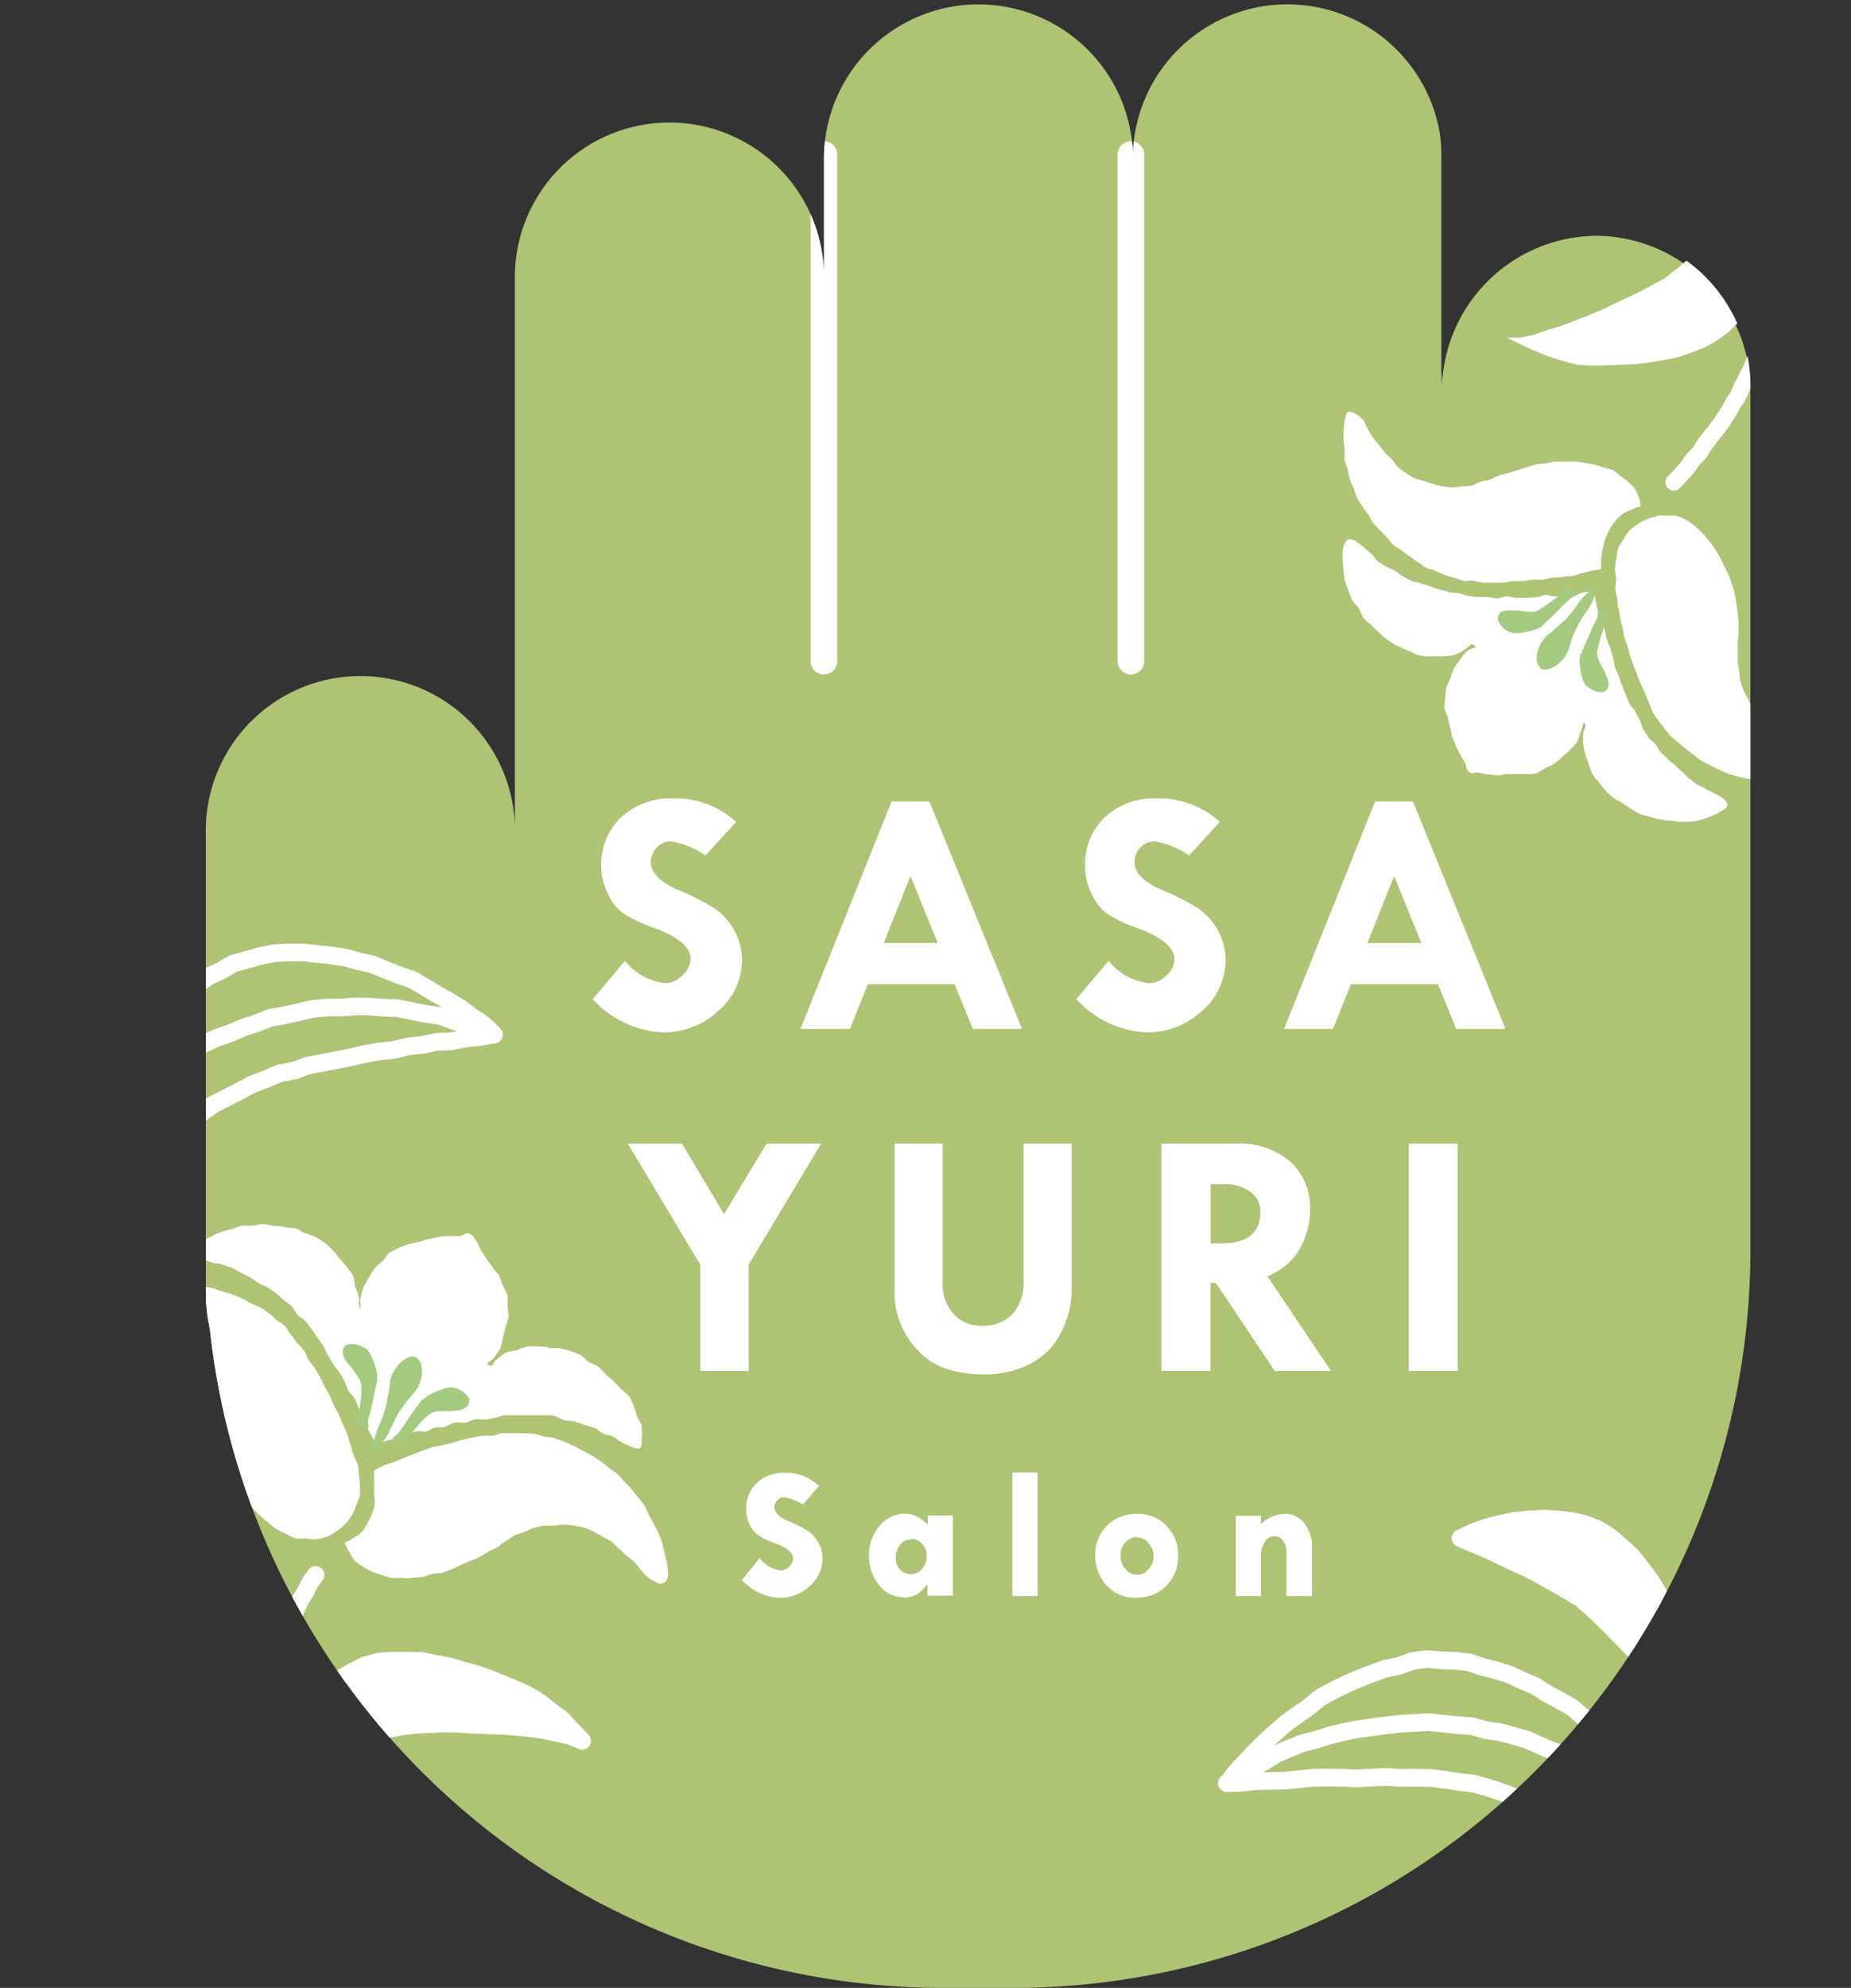 <svg xmlns="http://www.w3.org/2000/svg" xmlns:xlink="http://www.w3.org/1999/xlink" viewBox="0 0 142.61 153.1"><rect x="0" y="0" width="142.61" height="153.1" fill="#333333" stroke="none"/><defs><style>.cls-1,.cls-6,.cls-7,.cls-8,.cls-9{fill:none;}.cls-2{clip-path:url(#clip-path);}.cls-3{fill:#aec374;}.cls-4{fill:#fff;}.cls-5{fill:#a5ca7f;}.cls-6,.cls-7,.cls-8,.cls-9{stroke:#fff;stroke-linecap:round;}.cls-6,.cls-7{stroke-miterlimit:10;}.cls-6{stroke-width:1.35px;}.cls-7{stroke-width:1.29px;}.cls-8,.cls-9{stroke-linejoin:round;}.cls-8{stroke-width:1.36px;}.cls-9{stroke-width:2.05px;}</style><clipPath id="clip-path" transform="translate(15.86 0)"><path class="cls-1" d="M83.33,0a11.93,11.93,0,0,0-11.9,11.9,11.91,11.91,0,0,0-23.81,0V21a11.91,11.91,0,0,0-23.81,0V64.32A11.91,11.91,0,1,0,0,64.32V99.66a12.32,12.32,0,0,0,.3,2.66A56.85,56.85,0,0,0,56.65,153.1h5.74A56.81,56.81,0,0,0,119,96.46V30.07a11.91,11.91,0,1,0-23.81,0V11.9A11.93,11.93,0,0,0,83.33,0Z"/></clipPath></defs><g id="レイヤー_2" data-name="レイヤー 2"><g id="レイヤー_1-2" data-name="レイヤー 1"><g class="cls-2"><path class="cls-3" d="M107.14,18.16h0A12,12,0,0,0,95.23,30.07V11.9a11.91,11.91,0,0,0-23.81,0,11.9,11.9,0,1,0-23.8,0V21a11.91,11.91,0,0,0-23.81,0V64.32A11.91,11.91,0,1,0,0,64.32V99.66a12.32,12.32,0,0,0,.3,2.66A56.85,56.85,0,0,0,56.65,153.1h5.74A56.81,56.81,0,0,0,119,96.46V30.07a11.94,11.94,0,0,0-11.9-11.91" transform="translate(15.86 0)"/><path class="cls-4" d="M9.34,118.36a4,4,0,0,0,.72-.43,4.54,4.54,0,0,0,.65-.54,5.1,5.1,0,0,0,.53-.66,4.46,4.46,0,0,0,.33-.77,4.72,4.72,0,0,0,.29-.8,4.87,4.87,0,0,0,0-.85,5,5,0,0,0-.09-.83c0-.27,0-.56-.13-.84s-.22-.47-.3-.74-.15-.49-.24-.76-.13-.5-.23-.76-.22-.47-.33-.72-.19-.49-.31-.74-.25-.46-.37-.7-.19-.49-.31-.73-.27-.47-.39-.7-.23-.49-.36-.72-.26-.47-.39-.69-.35-.42-.49-.64-.2-.52-.35-.73a7.81,7.81,0,0,0-.55-.59c-.16-.23-.31-.45-.47-.64s-.29-.48-.46-.66a4.69,4.69,0,0,0-.66-.46c-.21-.17-.38-.39-.6-.54s-.44-.31-.67-.44-.5-.2-.74-.33-.46-.27-.7-.38a7.65,7.65,0,0,0-.74-.3c-.25-.1-.52-.14-.77-.22s-.5-.2-.76-.26-.53-.07-.79-.12L-1.14,99l-.79-.06c-.27,0-.54-.13-.8-.12s-.54,0-.8.06a7,7,0,0,0-.8.13c-.27,0-.51.15-.77.21s-.53.09-.78.17-.51.19-.75.28-.52.16-.75.27-.53.17-.75.29-.49.28-.69.42a4.93,4.93,0,0,0-.56.57c-.3.27-.52.46-.52.6s.24.39.54.49a2.85,2.85,0,0,0,.74.12c.24,0,.49.12.78.13s.5,0,.77.06.51,0,.78,0,.51,0,.78.07.52,0,.78.09.49.18.74.26a7.51,7.51,0,0,1,.71.33,7.22,7.22,0,0,1,.72.29,6.52,6.52,0,0,1,.64.47c.21.17.4.35.59.52a7.47,7.47,0,0,1,.57.55c.17.21.29.45.43.66a7.75,7.75,0,0,1,.36.7c.11.24.24.47.33.72s.12.51.19.77.11.51.16.77.06.52.11.78.17.5.23.76,0,.52.11.78.15.5.23.76.18.49.27.74.17.49.28.74.27.44.39.68.18.5.32.73.35.39.5.62.24.5.42.71a7.93,7.93,0,0,0,.58.58,6.31,6.31,0,0,0,.63.53,7.69,7.69,0,0,0,.63.53,6.41,6.41,0,0,0,.75.35,5.56,5.56,0,0,0,.73.37,4.57,4.57,0,0,0,.83,0,3.16,3.16,0,0,0,.81.06,4,4,0,0,0,.81-.2" transform="translate(15.86 0)"/><path class="cls-4" d="M10.71,118.8a2.91,2.91,0,0,0,.69-.37,3.26,3.26,0,0,0,.66-.48,3.7,3.7,0,0,0,.42-.71,4.24,4.24,0,0,0,.35-.74,7.06,7.06,0,0,0,.19-.79c0-.25-.07-.53-.06-.82a7,7,0,0,0,0-.81c0-.25,0-.52,0-.81.2-.12.43-.25.69-.38s.49-.16.75-.27l.74-.29c.24-.09.48-.2.74-.29s.48-.21.74-.29.49-.19.75-.27.52-.09.78-.16l.78-.18c.26-.06.5-.17.76-.23l.78-.19.79-.15c.27,0,.54,0,.8,0s.53-.17.78-.19.55,0,.8,0a6.88,6.88,0,0,1,.8,0,6.18,6.18,0,0,1,.79.05c.27,0,.53.13.78.19s.54.06.8.13l.76.26c.25.09.49.23.73.33s.48.26.71.37.48.24.71.37.45.29.67.44.42.34.62.5.46.29.66.46.36.4.54.59.38.38.55.58a7,7,0,0,1,.49.62c.17.22.37.4.51.62s.21.5.34.73.27.47.38.7.27.47.37.71.22.5.29.75.14.53.2.78.13.54.17.78a7,7,0,0,1,.11.79.93.93,0,0,1-.25.72.53.53,0,0,1-.68,0,2.78,2.78,0,0,1-.68-.4c-.17-.16-.34-.36-.53-.57s-.29-.42-.49-.61-.42-.3-.61-.48-.37-.36-.57-.53-.37-.37-.58-.53-.45-.26-.68-.39a5.63,5.63,0,0,0-.68-.38,6.66,6.66,0,0,0-.73-.31,6.17,6.17,0,0,0-.77-.15,5.72,5.72,0,0,0-.79-.08,4.89,4.89,0,0,0-.79.09,5.12,5.12,0,0,0-.79,0,6.6,6.6,0,0,0-.77.17c-.25.08-.48.22-.72.32s-.52.13-.75.26-.43.29-.66.43-.41.33-.64.47-.48.22-.71.35-.44.28-.67.41-.49.18-.73.29-.47.21-.72.32-.46.25-.72.34-.48.2-.74.27-.52,0-.79.09-.5.19-.77.23-.52,0-.78.06-.53,0-.79,0a5,5,0,0,1-.78,0,4.69,4.69,0,0,1-.75-.24,4.63,4.63,0,0,1-.74-.26,3.4,3.4,0,0,1-.67-.38,3.2,3.2,0,0,1-.64-.45,3.43,3.43,0,0,1-.41-.67,3.33,3.33,0,0,1-.34-.65" transform="translate(15.86 0)"/><path class="cls-4" d="M26.4,103.76a6.15,6.15,0,0,0-.84-.06,5.53,5.53,0,0,0-.83,0,5.63,5.63,0,0,0-.79.29,6,6,0,0,0-.83.18,4.19,4.19,0,0,0-.67.51c-.42.28-.26.64-.63.45s.17-.21.44-.63a7.3,7.3,0,0,0,.45-.68,7.55,7.55,0,0,0,.18-.81,8,8,0,0,0,.21-.78,5.26,5.26,0,0,0,.23-.8,6,6,0,0,0-.08-.82,7.7,7.7,0,0,0,0-.83,5.09,5.09,0,0,0-.34-.73c-.11-.23-.15-.51-.28-.76s-.35-.41-.49-.64-.32-.43-.47-.65l-.44-.67c-.17-.24-.22-.53-.36-.72-.28-.39-.18-.43-.54-.59s-.3.13-.78.18c-.23,0-.5,0-.8,0s-.52,0-.79.06-.52.12-.78.17-.52.16-.77.22-.54.11-.78.18a5.12,5.12,0,0,0-.74.27,7.37,7.37,0,0,0-.74.39c-.23.17-.34.46-.53.65a5.45,5.45,0,0,0-.61.54,5.38,5.38,0,0,0-.43.71,6,6,0,0,0-.41.72,5.16,5.16,0,0,0-.23.79c-.13.48.11,1.12-.08.76s0-.29-.06-.8a7.5,7.5,0,0,0-.3-.78,5.26,5.26,0,0,0-.14-.84,7,7,0,0,0-.51-.67,5.06,5.06,0,0,0-.53-.63,6.29,6.29,0,0,0-.53-.65,6.45,6.45,0,0,0-.61-.57,7.68,7.68,0,0,0-.71-.45,7.41,7.41,0,0,0-.79-.28c-.26-.11-.48-.3-.74-.38s-.57,0-.84-.1-.55-.06-.82-.09-.55-.14-.82-.15-.56.1-.83.12-.56,0-.83,0a6.67,6.67,0,0,0-.79.27,5.82,5.82,0,0,0-.8.21,6,6,0,0,0-.76.34,4.28,4.28,0,0,0-.72.42,1.17,1.17,0,0,0-.32.75c0,.23.05.42.39.57a6.7,6.7,0,0,0,.72.31c.22.07.51,0,.78.13s.47.15.73.26.43.25.68.37.45.22.69.35.41.29.64.43.49.19.71.34.43.28.64.44.39.34.59.52.43.3.62.48.27.46.45.66.45.29.62.5.33.41.49.62.28.44.43.65.33.42.47.64.21.48.35.7.26.46.4.69.33.41.47.63.28.45.4.68.17.51.3.74.37.4.49.63.22.48.33.71.15.53.26.75.25.48.35.7.27.49.36.69a4.82,4.82,0,0,0,.39.62c.1,0,.31-.08.7-.21.22-.06.48-.1.76-.19s.49-.1.76-.18.45-.27.72-.35.54,0,.8,0,.47-.24.73-.3.53,0,.79-.07.48-.27.74-.32.54,0,.8,0,.49-.21.75-.25.54,0,.8,0,.52-.1.77-.13.52-.18.78-.2l.78,0c.27,0,.54,0,.79,0s.53,0,.79,0,.53,0,.78,0,.53,0,.77.09.49.27.73.32.54,0,.78.09.5.17.74.26.52.13.75.23.43.33.65.44.55.1.76.22.45.31.65.43.51.23.7.32.61.29.76.11.1-.5.1-.85a3.29,3.29,0,0,0,0-.84,5.89,5.89,0,0,0-.38-.75,7.14,7.14,0,0,0-.24-.8,7.4,7.4,0,0,0-.36-.76A8,8,0,0,0,32,107a5.45,5.45,0,0,0-.58-.6,6.44,6.44,0,0,0-.61-.55,8.21,8.21,0,0,0-.58-.6c-.23-.16-.51-.22-.75-.37s-.4-.43-.66-.55-.52-.21-.79-.3-.54-.14-.81-.2a7.75,7.75,0,0,0-.84,0" transform="translate(15.86 0)"/><path class="cls-5" d="M13.21,106.29a2.64,2.64,0,0,0-.09-.83,7.41,7.41,0,0,0-.28-.79,2.52,2.52,0,0,0-.41-.73,2,2,0,0,0-.65-.33,1.77,1.77,0,0,0-.71-.1.61.61,0,0,0-.51.46,1,1,0,0,0,.17.73,5.9,5.9,0,0,0,.47.61c.17.21.31.43.45.64a1.55,1.55,0,0,1,.32.68,3.81,3.81,0,0,1,0,.78c0,.24-.05.51-.08.77s-.06.54-.1.78c-.07.44-.41.48-.14.76a.72.72,0,0,0,.69.3c.39,0,.06-.3.17-.74.06-.22.15-.47.21-.74s.12-.5.17-.74.1-.53.15-.76.14-.6.15-.75" transform="translate(15.86 0)"/><path class="cls-5" d="M16.69,107.83a2.65,2.65,0,0,1,.68-.48,6.76,6.76,0,0,1,.78-.33,2.44,2.44,0,0,1,.81-.18,1.7,1.7,0,0,1,.67.24,1.6,1.6,0,0,1,.55.47.58.58,0,0,1,0,.68,1,1,0,0,1-.65.37,6,6,0,0,1-.77.07c-.26,0-.53,0-.78,0a1.75,1.75,0,0,0-.73.24,4,4,0,0,0-.58.51c-.18.18-.35.39-.52.59l-.5.6c-.28.35-.08.62-.47.6a.67.67,0,0,1-.68-.3c-.26-.28.15-.25.4-.63.13-.19.3-.39.45-.62s.27-.44.42-.65.3-.44.44-.62.37-.5.47-.61" transform="translate(15.86 0)"/><path class="cls-5" d="M16.14,104.5s0,0,0,0l0,0a1,1,0,0,0-.77.16,2.2,2.2,0,0,0-.6.53,3.32,3.32,0,0,0-.43.68,3.41,3.41,0,0,0-.18.84c0,.24-.07.52-.14.85s-.08.53-.17.84-.16.52-.27.82-.21.51-.34.8a6.45,6.45,0,0,0-.27.93,5.18,5.18,0,0,0-.2.95c0,.07,0,.07.08.1h0v0s0,0,0,0v0c.07,0,.09.08.14,0a6.19,6.19,0,0,0,.55-.79c.23-.34.47-.69.53-.82.12-.29.25-.54.37-.78s.26-.55.39-.77.35-.5.5-.71.38-.48.54-.67a3.24,3.24,0,0,0,.5-.68,3.05,3.05,0,0,0,.24-.77,2.06,2.06,0,0,0,0-.8.85.85,0,0,0-.4-.64" transform="translate(15.86 0)"/><path class="cls-6" d="M8.46,121.29c-.21.32-.19.21-.45.64-.12.19-.21.45-.36.71s-.28.42-.41.68-.21.47-.34.72l-.35.71c-.11.23-.3.43-.41.68s-.14.51-.25.76-.26.46-.37.71-.22.48-.32.73-.13.51-.22.76l-.26.75c-.08.25-.13.51-.21.77s-.16.5-.23.76-.12.51-.18.77-.13.51-.18.77-.19.5-.23.77-.06.53-.09.79,0,.53,0,.8,0,.52,0,.79-.07.53-.06.79.08.53.1.79,0,.54,0,.8.08.53.14.78.23.49.32.74.16.5.26.75" transform="translate(15.86 0)"/><path class="cls-4" d="M111.75,39.79A3.66,3.66,0,0,0,111,40a4,4,0,0,0-.7.37,4.76,4.76,0,0,0-.63.5,4,4,0,0,0-.44.66,3.62,3.62,0,0,0-.42.69,5.92,5.92,0,0,0-.13.79,4,4,0,0,0-.11.79,5.76,5.76,0,0,0,.09.8,5.79,5.79,0,0,0-.07.77c0,.24.11.48.15.74s0,.5.09.76.09.49.14.75l.18.74c.06.24.09.49.15.74s.17.48.24.72.13.5.21.74.17.48.25.72.2.47.28.71.19.48.29.71.21.47.31.7.2.47.3.69.16.51.27.72.3.44.43.64a4.33,4.33,0,0,0,.46.59,7.54,7.54,0,0,0,.47.61c.18.19.4.33.59.5s.4.33.59.48.4.33.6.48.4.33.61.46.46.24.68.36l.69.34c.23.11.46.22.7.31s.49.15.73.22.5.11.74.17.5.09.75.13.5.12.75.14.51.1.76.11.52-.07.77-.07l.76,0c.26,0,.52,0,.76-.05A7.25,7.25,0,0,0,124,60c.26-.06.5-.17.72-.24a6.63,6.63,0,0,0,.72-.25,5.43,5.43,0,0,0,.68-.33c.33-.2.58-.35.6-.48s-.16-.42-.42-.57a2.48,2.48,0,0,0-.67-.3c-.21-.06-.46-.1-.72-.16s-.46-.16-.71-.22-.49,0-.74-.12-.44-.22-.68-.3-.47-.16-.7-.26-.44-.2-.66-.32a5.11,5.11,0,0,1-.62-.41,6.15,6.15,0,0,1-.66-.37,6.85,6.85,0,0,1-.52-.55c-.17-.2-.34-.39-.48-.59a7,7,0,0,1-.31-.69,7,7,0,0,1-.35-.66,6.75,6.75,0,0,1-.24-.72,6.15,6.15,0,0,1-.1-.75,6,6,0,0,1-.11-.74c0-.25,0-.5,0-.75s0-.5,0-.76.06-.49.06-.75,0-.5,0-.75-.06-.5-.08-.75-.05-.5-.09-.75a6.94,6.94,0,0,0-.15-.74c0-.24-.12-.48-.19-.73s-.16-.47-.25-.71a7.3,7.3,0,0,0-.36-.67,7.51,7.51,0,0,0-.33-.71c-.13-.22-.26-.45-.4-.66a7.42,7.42,0,0,0-.46-.64c-.17-.2-.34-.4-.52-.58a7,7,0,0,0-.57-.53,5.51,5.51,0,0,0-.65-.46,3.87,3.87,0,0,0-.73-.3,4.15,4.15,0,0,0-.79,0,3.4,3.4,0,0,0-.77,0" transform="translate(15.86 0)"/><path class="cls-4" d="M110.51,39a2.87,2.87,0,0,0-.68.26,3,3,0,0,0-.69.34,3.49,3.49,0,0,0-.55.54,3.8,3.8,0,0,0-.44.64c-.11.22-.23.45-.33.71a6.83,6.83,0,0,0-.19.75c-.06.24-.08.49-.12.77s0,.53,0,.8c-.22.08-.52.09-.79.16s-.47.13-.73.18-.47.17-.73.21-.5,0-.76.08l-.76.07c-.24,0-.49.11-.74.13s-.51,0-.77,0-.5.11-.75.12-.52,0-.77,0-.51.11-.76.11-.51,0-.77,0-.51,0-.76,0-.51-.11-.76-.14-.53.05-.77,0-.5-.19-.73-.24a4.09,4.09,0,0,1-.72-.22c-.24-.09-.47-.2-.7-.3s-.51-.14-.73-.25-.42-.31-.63-.43-.42-.3-.63-.44l-.62-.44c-.2-.16-.45-.27-.63-.43s-.32-.41-.5-.59-.37-.35-.54-.54-.36-.37-.51-.56-.26-.45-.4-.66-.31-.41-.43-.62-.32-.42-.42-.65a6.28,6.28,0,0,1-.25-.73c-.1-.24-.24-.46-.32-.69a7.19,7.19,0,0,1-.14-.76c-.07-.26-.2-.49-.25-.73s0-.53,0-.77-.07-.52-.08-.76,0-.52,0-.76a4.93,4.93,0,0,1,.08-.74c.07-.37.13-.61.24-.68s.42,0,.65.15a2.88,2.88,0,0,1,.56.48c.13.19.19.45.33.68s.25.41.39.63.32.37.47.58.29.4.45.59.37.34.54.52.28.43.47.59a5.46,5.46,0,0,0,.59.46,5.88,5.88,0,0,0,.65.39,6.78,6.78,0,0,0,.72.22c.25.09.48.17.71.23a5.63,5.63,0,0,0,.73.19,5,5,0,0,0,.75.08,4.65,4.65,0,0,0,.75-.07c.25,0,.51,0,.76-.06s.46-.22.7-.3.5-.07.74-.16.44-.24.68-.32.49-.1.73-.19l.72-.22a7.36,7.36,0,0,1,.71-.22c.24-.07.47-.17.72-.22s.49-.06.75-.09.48-.11.74-.13.5,0,.76,0l.75,0c.25,0,.49.07.74.1l.73.13a7.36,7.36,0,0,1,.71.22,5.44,5.44,0,0,1,.72.2,4.54,4.54,0,0,1,.6.46,4.18,4.18,0,0,1,.58.46,3.73,3.73,0,0,1,.52.53,3.52,3.52,0,0,1,.31.68,2.91,2.91,0,0,1,.13.69" transform="translate(15.86 0)"/><path class="cls-4" d="M93.07,50.34a6,6,0,0,0,.78.2,4.33,4.33,0,0,0,.8,0,5,5,0,0,0,.79,0,6,6,0,0,0,.8-.1A4.62,4.62,0,0,0,97,50c.44-.19.41-.54.72-.29s-.28.14-.61.49c-.15.16-.31.38-.49.62a5.52,5.52,0,0,0-.45.64,7.12,7.12,0,0,0-.27.74,7,7,0,0,0-.32.73,4.8,4.8,0,0,0-.08.79,5,5,0,0,0-.08.79,6,6,0,0,0,.26.73c.05.23.1.48.18.73s.07.51.16.75l.28.72c.1.24.26.46.35.68s.28.46.37.66c.2.42,0,.45.31.67s.26,0,.72.06c.22,0,.47.13.75.14s.5.06.76.07.51-.11.77-.11H101c.27,0,.52,0,.76,0a4.27,4.27,0,0,0,.76-.05,4.54,4.54,0,0,0,.68-.41,5.85,5.85,0,0,0,.71-.34,5,5,0,0,0,.59-.52,5.93,5.93,0,0,0,.58-.52,5.72,5.72,0,0,0,.54-.58,4.93,4.93,0,0,0,.27-.75c.21-.42.25-1.06.36-.69s-.1.3-.13.79a4.91,4.91,0,0,0,0,.8,6.5,6.5,0,0,0,.17.78,6.19,6.19,0,0,0,.27.75,4.67,4.67,0,0,0,.28.76,5.51,5.51,0,0,0,.5.63c.17.21.32.43.5.62a6,6,0,0,0,.58.55c.2.17.48.25.69.4s.43.31.66.44.44.31.68.41.52.13.77.21.51.16.76.21a7.42,7.42,0,0,0,.79.1c.27,0,.53.08.79.09s.54,0,.8,0a6.15,6.15,0,0,0,.79-.15,4.94,4.94,0,0,0,.74-.25,3,3,0,0,0,.7-.33c.28-.17.56-.29.62-.49s-.1-.43-.39-.63-.39-.22-.64-.36-.43-.21-.66-.35-.44-.2-.66-.34-.38-.29-.59-.45-.34-.35-.54-.51-.35-.33-.54-.5-.39-.3-.57-.49-.36-.32-.53-.51-.26-.42-.42-.62-.39-.32-.54-.53-.25-.43-.39-.64-.16-.48-.28-.7l-.35-.67c-.11-.22-.35-.38-.45-.61s-.18-.47-.28-.7-.18-.46-.28-.7-.16-.47-.24-.71-.23-.45-.31-.69-.06-.51-.14-.75-.13-.48-.21-.72-.21-.46-.28-.7-.09-.5-.16-.73-.19-.48-.26-.71-.2-.48-.26-.7-.11-.53-.15-.73a4.17,4.17,0,0,1-.09-.8l-.79.1c-.21,0-.45.19-.73.22s-.48,0-.74,0-.49.08-.75.1-.5-.13-.75-.12-.49.17-.74.18l-.75.05H101c-.25,0-.5-.12-.76-.12s-.5.15-.75.15-.5-.08-.75-.1-.51,0-.76,0-.5-.07-.74-.09-.49-.18-.73-.21-.51,0-.75-.09-.49-.11-.72-.18a7.21,7.21,0,0,1-.7-.25c-.24-.08-.48-.14-.7-.23s-.51-.08-.73-.18-.45-.24-.66-.35-.41-.31-.61-.43-.48-.19-.68-.32-.44-.26-.63-.4-.32-.41-.5-.56-.39-.34-.56-.49a7.13,7.13,0,0,0-.58-.46c-.29-.2-.59-.28-.77-.14a1.45,1.45,0,0,0-.32.76,4.16,4.16,0,0,0,0,.79,5.49,5.49,0,0,0,.05.79,7.49,7.49,0,0,0,.11.79c.07.25.17.5.27.76s.18.5.3.74.37.4.51.63a6.89,6.89,0,0,0,.34.73,7.9,7.9,0,0,0,.6.54,7.47,7.47,0,0,0,.57.55,6,6,0,0,0,.59.53,7.65,7.65,0,0,0,.67.43,7.94,7.94,0,0,0,.72.34,6.07,6.07,0,0,0,.74.31" transform="translate(15.86 0)"/><path class="cls-5" d="M105.91,50.31a2.64,2.64,0,0,0-.06.79,5.31,5.31,0,0,0,.11.8,2.68,2.68,0,0,0,.26.75,1.48,1.48,0,0,0,.53.43,1.55,1.55,0,0,0,.65.23A.56.56,0,0,0,108,53a.93.93,0,0,0,0-.71,6.29,6.29,0,0,0-.29-.68c-.12-.22-.26-.44-.35-.65a1.67,1.67,0,0,1-.17-.71,3.92,3.92,0,0,1,.16-.73c.06-.23.13-.47.21-.71s.16-.49.24-.7c.15-.41.46-.4.26-.7a.69.69,0,0,0-.6-.4c-.36-.07-.11.26-.3.65-.09.2-.22.42-.33.66s-.18.45-.28.67l-.31.67c-.12.3-.21.55-.25.68" transform="translate(15.86 0)"/><path class="cls-5" d="M102.93,48.24a2.52,2.52,0,0,1-.73.32,6.93,6.93,0,0,1-.79.17,2.3,2.3,0,0,1-.79,0,1.68,1.68,0,0,1-.6-.32,1.59,1.59,0,0,1-.43-.55.59.59,0,0,1,.12-.65.91.91,0,0,1,.68-.19,3.79,3.79,0,0,1,.74,0c.25,0,.5.08.74.1a1.8,1.8,0,0,0,.72-.09,4.2,4.2,0,0,0,.63-.4c.19-.13.41-.27.61-.42l.58-.47c.33-.28.19-.59.55-.5s.42.09.61.4-.22.23-.52.54l-.54.49c-.17.17-.33.36-.51.53s-.37.36-.53.51-.43.41-.54.49" transform="translate(15.86 0)"/><path class="cls-5" d="M102.82,51.48l0,0s0,0,0,0a.92.92,0,0,0,.76,0,2.11,2.11,0,0,0,.66-.39,2.51,2.51,0,0,0,.83-1.33c.07-.22.14-.48.26-.78s.21-.47.35-.75a7.67,7.67,0,0,1,.4-.71c.13-.22.31-.43.48-.68a8.45,8.45,0,0,0,.4-.83,5.26,5.26,0,0,0,.39-.84c0-.07,0-.08-.08-.13h0s0,0,0,0v0c-.06,0-.08-.1-.13-.06a5.78,5.78,0,0,0-.66.65,8.79,8.79,0,0,0-.63.68c-.17.24-.32.48-.48.67a7.28,7.28,0,0,1-.53.63c-.21.23-.43.4-.61.57l-.61.54a2.92,2.92,0,0,0-.59.56,3.16,3.16,0,0,0-.36.67,1.85,1.85,0,0,0-.14.75.9.9,0,0,0,.27.7" transform="translate(15.86 0)"/><path class="cls-7" d="M113.1,37.14c.26-.27.2-.19.52-.55l.5-.56c.15-.18.27-.41.44-.62s.36-.34.52-.55.25-.44.41-.64l.45-.61c.15-.2.33-.38.48-.59s.31-.4.45-.61.26-.43.4-.64.25-.44.38-.66.29-.42.41-.64.18-.48.3-.7.24-.44.35-.67.24-.44.35-.67.18-.47.28-.7.19-.47.28-.71.21-.46.28-.7.09-.5.15-.75.21-.47.26-.72,0-.51.07-.75.13-.5.16-.75,0-.51,0-.76.06-.51,0-.76,0-.51,0-.76-.12-.49-.17-.74" transform="translate(15.86 0)"/><polygon class="cls-8" points="4.03 87.7 4.71 86.84 5.27 85.9 5.86 84.99 6.54 84.14 7.24 83.3 7.95 82.47 8.68 81.66 9.33 80.78 10.15 80.05 10.94 79.3 11.65 78.47 12.52 77.81 13.34 77.08 14.22 76.44 15.14 75.86 16.03 75.22 17.02 74.76 17.97 74.21 19.02 73.92 20.07 73.62 21.13 73.41 22.21 73.35 23.3 73.35 24.39 73.47 25.48 73.58 26.56 73.74 27.61 74.03 28.68 74.27 29.69 74.68 30.7 75.09 31.74 75.44 32.69 75.99 33.63 76.56 34.58 77.09 35.51 77.66 36.38 78.32 37.28 78.93 38.05 79.67 36.97 79.87 35.85 79.98 34.75 80.2 33.63 80.24 32.54 80.48 31.42 80.59 30.34 80.86 29.22 80.98 28.11 81.17 27.02 81.43 25.92 81.65 24.81 81.86 23.71 82.07 22.65 82.46 21.54 82.66 20.51 83.11 19.45 83.5 18.44 84.04 17.43 84.55 16.43 85.07 15.49 85.73 14.48 86.25 13.51 86.83 12.55 87.45 11.62 88.1 10.68 88.76 9.69 89.33 8.76 89.99 7.91 90.75 6.93 91.36 6.01 92.03 5.17 92.8 4.28 93.5 3.35 94.17 2.56 94.99 1.78 95.81 1.11 96.72 1.41 95.71 1.59 94.67 1.89 93.65 2.14 92.62 2.46 91.61 2.75 90.59 3.19 89.63 3.64 88.68 4.03 87.7"/><polyline class="cls-8" points="38.06 79.69 37.08 79.18 35.99 78.94 34.94 78.62 33.91 78.24 32.82 78.09 31.74 77.87 30.66 77.65 29.56 77.61 28.46 77.52 27.36 77.51 26.26 77.6 25.16 77.6 24.06 77.7 22.98 77.96 21.9 78.2 20.81 78.39 19.79 78.8 18.74 79.14 17.73 79.58 16.68 79.94 15.68 80.41 14.72 80.96 13.81 81.59 12.86 82.15 11.99 82.83 11.14 83.53 10.23 84.16 9.4 84.89 8.65 85.7 7.84 86.45 7.05 87.22 6.29 88.03 5.6 88.89 4.93 89.77 4.31 90.69 3.69 91.6 3.05 92.5 2.38 93.38 1.79 94.32 1.25 95.28 0.68 96.23"/><polygon class="cls-4" points="121.55 28.1 122.64 28.16 123.74 28.14 124.83 28.1 125.93 28.06 127.02 27.92 128.11 27.75 129.19 27.54 130.24 27.19 131.26 26.79 132.23 26.27 133.12 25.62 133.91 24.85 134.5 23.92 135.01 22.97 135.4 21.97 135.74 20.95 136.02 19.91 136.27 18.86 136.43 17.79 136.51 16.71 136.5 15.63 136.55 14.55 136.46 13.48 136.32 12.42 135.62 13.29 134.94 14.16 134.28 15.06 133.58 15.92 132.87 16.77 132.13 17.61 131.41 18.46 130.67 19.29 129.9 20.1 129.05 20.81 128.19 21.47 127.23 21.99 126.28 22.49 125.3 22.96 124.32 23.42 123.34 23.89 122.33 24.3 121.32 24.7 120.3 25.09 119.25 25.4 118.22 25.77 117.16 26 116.08 26 117.14 26.52 118.21 27.01 119.3 27.46 120.42 27.8 121.55 28.1"/><polygon class="cls-8" points="129.41 138.57 128.69 137.76 127.88 137.04 127.14 136.23 126.28 135.56 125.47 134.83 124.68 134.08 123.78 133.45 122.89 132.82 121.98 132.23 121.14 131.51 120.19 130.97 119.23 130.46 118.31 129.86 117.3 129.43 116.31 128.97 115.27 128.64 114.21 128.37 113.17 128.03 112.09 127.9 111 127.87 109.91 127.77 108.82 127.92 107.78 128.3 106.71 128.52 105.69 128.9 104.67 129.29 103.67 129.73 102.69 130.21 101.73 130.73 100.88 131.44 99.99 132.06 99.1 132.69 98.28 133.41 97.47 134.14 96.7 134.91 95.95 135.7 95.21 136.5 94.58 137.33 95.66 137.3 96.77 137.18 97.89 137.16 99.01 137.13 100.12 137.02 101.24 136.91 102.36 136.9 103.48 136.92 104.6 136.96 105.72 136.9 106.85 136.85 107.97 136.93 109.09 136.91 110.22 136.93 111.33 137.07 112.43 137.24 113.57 137.37 114.66 137.68 115.74 138.04 116.8 138.45 117.89 138.77 118.97 139.14 120 139.61 121.07 140 122.11 140.45 123.17 140.87 124.24 141.28 125.29 141.73 126.3 142.25 127.36 142.68 128.4 143.14 129.39 143.72 130.43 144.19 131.4 144.78 132.39 145.34 133.35 145.95 134.18 146.76 133.69 145.81 133.22 144.87 132.8 143.89 132.29 142.96 131.8 142.02 131.27 141.11 130.69 140.23 130.17 139.31 129.41 138.57"/><polyline class="cls-8" points="94.52 137.32 95.44 136.7 96.43 136.22 97.39 135.68 98.33 135.09 99.34 134.66 100.36 134.25 101.43 133.98 102.48 133.65 103.55 133.38 104.63 133.17 105.72 133.02 106.81 132.88 107.9 132.75 109 132.69 110.1 132.63 111.2 132.75 112.3 132.86 113.4 132.94 114.47 133.25 115.56 133.4 116.63 133.69 117.69 134 118.7 134.46 119.72 134.88 120.76 135.23 121.72 135.79 122.71 136.26 123.65 136.85 124.6 137.41 125.52 138.02 126.4 138.68 127.28 139.35 128.19 139.97 128.97 140.77 129.85 141.44 130.67 142.18 131.43 142.99 132.17 143.81 132.95 144.59 133.71 145.39 134.43 146.24"/><polygon class="cls-4" points="130.3 128.32 129.91 127.32 129.51 126.31 129.06 125.34 128.65 124.34 128.1 123.41 127.61 122.44 127.02 121.53 126.37 120.67 125.69 119.82 124.89 119.09 124.07 118.38 123.16 117.8 122.15 117.39 121.08 117.14 119.99 117.02 118.89 116.96 117.79 117.02 116.7 117.13 115.63 117.35 114.56 117.62 113.53 118 112.52 118.46 113.6 118.93 114.67 119.37 115.7 119.88 116.75 120.36 117.8 120.84 118.82 121.39 119.83 121.95 120.83 122.53 121.82 123.13 122.63 123.84 123.41 124.58 124.17 125.33 124.92 126.1 125.68 126.87 126.4 127.67 127.05 128.53 127.75 129.36 128.44 130.19 129.09 131.06 129.7 131.95 130.34 132.82 130.69 133.81 130.73 132.7 130.69 131.6 130.66 130.49 130.5 129.4 130.3 128.32"/><polygon class="cls-8" points="130.3 128.32 129.91 127.32 129.51 126.31 129.06 125.34 128.65 124.34 128.1 123.41 127.61 122.44 127.02 121.53 126.37 120.67 125.69 119.82 124.89 119.09 124.07 118.38 123.16 117.8 122.15 117.39 121.08 117.14 119.99 117.02 118.89 116.96 117.79 117.02 116.7 117.13 115.63 117.35 114.56 117.62 113.53 118 112.52 118.46 113.6 118.93 114.67 119.37 115.7 119.88 116.75 120.36 117.8 120.84 118.82 121.39 119.83 121.95 120.83 122.53 121.82 123.13 122.63 123.84 123.41 124.58 124.17 125.33 124.92 126.1 125.68 126.87 126.4 127.67 127.05 128.53 127.75 129.36 128.44 130.19 129.09 131.06 129.7 131.95 130.34 132.82 130.69 133.81 130.73 132.7 130.69 131.6 130.66 130.49 130.5 129.4 130.3 128.32"/><polygon class="cls-4" points="40.65 130.53 39.67 130.09 38.67 129.68 37.68 129.28 36.66 128.92 35.62 128.64 34.58 128.32 33.52 128.13 32.45 127.92 31.37 127.9 30.29 127.89 29.21 127.97 28.16 128.24 27.2 128.72 26.25 129.26 25.37 129.93 24.56 130.67 23.82 131.48 23.17 132.37 22.56 133.28 21.99 134.23 21.6 135.26 21.19 136.27 22.28 135.86 23.33 135.38 24.42 135 25.5 134.61 26.59 134.21 27.69 133.87 28.79 133.5 29.9 133.16 31.03 132.95 32.09 132.83 33.17 132.79 34.24 132.74 35.32 132.76 36.39 132.83 37.47 132.87 38.55 132.91 39.63 132.98 40.71 133.08 41.78 133.22 42.84 133.45 43.89 133.68 44.85 134.07 44.08 133.27 43.33 132.46 42.44 131.79 41.58 131.1 40.65 130.53"/><polygon class="cls-8" points="40.65 130.53 39.67 130.09 38.67 129.68 37.68 129.28 36.66 128.92 35.62 128.64 34.58 128.32 33.52 128.13 32.45 127.92 31.37 127.9 30.29 127.89 29.21 127.97 28.16 128.24 27.2 128.72 26.25 129.26 25.37 129.93 24.56 130.67 23.82 131.48 23.17 132.37 22.56 133.28 21.99 134.23 21.6 135.26 21.19 136.27 22.28 135.86 23.33 135.38 24.42 135 25.5 134.61 26.59 134.21 27.69 133.87 28.79 133.5 29.9 133.16 31.03 132.95 32.09 132.83 33.17 132.79 34.24 132.74 35.32 132.76 36.39 132.83 37.47 132.87 38.55 132.91 39.63 132.98 40.71 133.08 41.78 133.22 42.84 133.45 43.89 133.68 44.85 134.07 44.08 133.27 43.33 132.46 42.44 131.79 41.58 131.1 40.65 130.53"/><path class="cls-4" d="M40.84,63.32l-2.35,2.57a6.36,6.36,0,0,0-2.66-1.09,1.45,1.45,0,0,0-1.08.47,1.56,1.56,0,0,0-.46,1.13c0,.86.78,1.61,2.35,2.24A16,16,0,0,1,39.24,70a4.86,4.86,0,0,1,2.07,3.92,5.19,5.19,0,0,1-1.82,3.93,6.17,6.17,0,0,1-4.3,1.66,7.8,7.8,0,0,1-5.38-2.56L32.29,74a4.64,4.64,0,0,0,3.12,1.72,1.86,1.86,0,0,0,1.31-.61,1.75,1.75,0,0,0,.63-1.27c0-.91-1-1.72-2.9-2.41a10.09,10.09,0,0,1-2.35-1.13,4,4,0,0,1-1.16-1.54,4.71,4.71,0,0,1-.48-2.06A5,5,0,0,1,32,62.94a5.57,5.57,0,0,1,4-1.45,6.91,6.91,0,0,1,4.88,1.83" transform="translate(15.86 0)"/><path class="cls-4" d="M52.83,61.73h2.92l7.13,17.51H59.09L57.68,75.8H51l-1.37,3.44H45.81Zm1.46,5.74-2.06,5.16h4.16Z" transform="translate(15.86 0)"/><path class="cls-4" d="M78.1,63.32l-2.35,2.57a6.34,6.34,0,0,0-2.67-1.09,1.49,1.49,0,0,0-1.08.47,1.59,1.59,0,0,0-.45,1.13c0,.86.78,1.61,2.35,2.24A16.41,16.41,0,0,1,76.5,70a4.86,4.86,0,0,1,2.07,3.92,5.19,5.19,0,0,1-1.82,3.93,6.18,6.18,0,0,1-4.31,1.66,7.8,7.8,0,0,1-5.37-2.56L69.55,74a4.64,4.64,0,0,0,3.12,1.72A1.87,1.87,0,0,0,74,75.14a1.73,1.73,0,0,0,.62-1.27c0-.91-1-1.72-2.89-2.41a10.09,10.09,0,0,1-2.35-1.13,4,4,0,0,1-1.16-1.54,4.71,4.71,0,0,1-.48-2.06,5,5,0,0,1,1.52-3.79,5.57,5.57,0,0,1,4-1.45,6.91,6.91,0,0,1,4.88,1.83" transform="translate(15.86 0)"/><path class="cls-4" d="M90.08,61.73H93l7.13,17.51h-3.8l-1.4-3.44H88.22l-1.37,3.44H83.07Zm1.47,5.74-2.06,5.16h4.16Z" transform="translate(15.86 0)"/><polygon class="cls-4" points="48.37 88.08 52.55 88.08 55.78 93.51 59.06 88.08 63.26 88.08 57.68 97.4 57.68 105.59 53.95 105.59 53.95 97.4 48.37 88.08"/><path class="cls-4" d="M53.05,88.08h3.72V98.79a3.4,3.4,0,0,0,.83,2.4,2.81,2.81,0,0,0,2.17.91,3.13,3.13,0,0,0,2.4-.92A3.63,3.63,0,0,0,63,98.6V88.08h3.71V99.41a7.26,7.26,0,0,1-.77,3.11A5.4,5.4,0,0,1,63.58,105a7.53,7.53,0,0,1-3.6.85q-3.6,0-5.26-2a6.47,6.47,0,0,1-1.67-4.22Z" transform="translate(15.86 0)"/><path class="cls-4" d="M73.62,88.08h5.77a6,6,0,0,1,4.16,1.38,4.83,4.83,0,0,1,1.53,3.75,6.39,6.39,0,0,1-.7,2.8,4.88,4.88,0,0,1-2.59,2.28l4.9,7.3H82.36l-4.54-6.78H77.4v6.78H73.62Zm3.8,3.12v4.56h.82c2,0,3-.8,3-2.41a1.88,1.88,0,0,0-.77-1.57,3.47,3.47,0,0,0-2.14-.58Z" transform="translate(15.86 0)"/><rect class="cls-4" x="108.54" y="88.08" width="3.77" height="17.51"/><path class="cls-4" d="M44.19,123.06a4.23,4.23,0,0,1-2.89-1.37L42.66,120l.05.06a2.39,2.39,0,0,0,1.6.89,1,1,0,0,0,.64-.3.89.89,0,0,0,.3-.62c0-.45-.49-.85-1.47-1.21a4.9,4.9,0,0,1-1.26-.61,2.21,2.21,0,0,1-.64-.83,2.61,2.61,0,0,1-.25-1.12,2.7,2.7,0,0,1,.82-2.05,3,3,0,0,1,2.15-.79,3.72,3.72,0,0,1,2.62,1l.05,0L46,115.87a4.08,4.08,0,0,0-1.46-.56.68.68,0,0,0-.51.23.73.73,0,0,0-.22.54c0,.43.4.8,1.19,1.12a9.6,9.6,0,0,1,1.39.71,2.67,2.67,0,0,1,.8.89,2.54,2.54,0,0,1,.32,1.24,2.78,2.78,0,0,1-1,2.12,3.31,3.31,0,0,1-2.31.9" transform="translate(15.86 0)"/><path class="cls-4" d="M53.72,123a2.33,2.33,0,0,1-1.87-.94,3.51,3.51,0,0,1-.76-2.27,3.37,3.37,0,0,1,.81-2.26,2.5,2.5,0,0,1,1.94-.95,1.94,1.94,0,0,1,1,.24,3.7,3.7,0,0,1,.78.62v-.73h1.94v6.18H55.59V122a3.06,3.06,0,0,1-.77.76,2,2,0,0,1-1.1.28m.61-4.48a1,1,0,0,0-.83.4,1.55,1.55,0,0,0-.35,1,1.28,1.28,0,0,0,.33.92,1.05,1.05,0,0,0,.84.35,1.1,1.1,0,0,0,.86-.4,1.43,1.43,0,0,0,.36-1,1.32,1.32,0,0,0-.36-.93,1.12,1.12,0,0,0-.85-.39" transform="translate(15.86 0)"/><rect class="cls-4" x="78" y="113.4" width="1.94" height="9.53"/><path class="cls-4" d="M71.75,123.06a3,3,0,0,1-2.39-1,3.33,3.33,0,0,1-.84-2.23,3.15,3.15,0,0,1,.91-2.34,3.21,3.21,0,0,1,2.34-.9,3,3,0,0,1,2.24.92,3.14,3.14,0,0,1,.9,2.29,3.21,3.21,0,0,1-.9,2.32,3.05,3.05,0,0,1-2.26.92m0-4.67a1.19,1.19,0,0,0-.9.41,1.36,1.36,0,0,0-.38,1,1.52,1.52,0,0,0,.38,1.06,1.16,1.16,0,0,0,.9.44,1.12,1.12,0,0,0,.88-.43,1.43,1.43,0,0,0,.39-1,1.48,1.48,0,0,0-.39-1,1.13,1.13,0,0,0-.88-.44" transform="translate(15.86 0)"/><path class="cls-4" d="M83.25,122.93v-3.45a1.32,1.32,0,0,0-.27-.84.79.79,0,0,0-.64-.33.89.89,0,0,0-.75.42,2,2,0,0,0-.3,1.13v3.07H79.35v-6.19h1.94v.63a2.8,2.8,0,0,1,1.86-.78,1.83,1.83,0,0,1,1.49.74,2.87,2.87,0,0,1,.58,1.86v3.74Z" transform="translate(15.86 0)"/><line class="cls-9" x1="63.48" y1="11.9" x2="63.48" y2="50.92"/><line class="cls-9" x1="87.13" y1="11.9" x2="87.13" y2="50.92"/></g></g></g></svg>